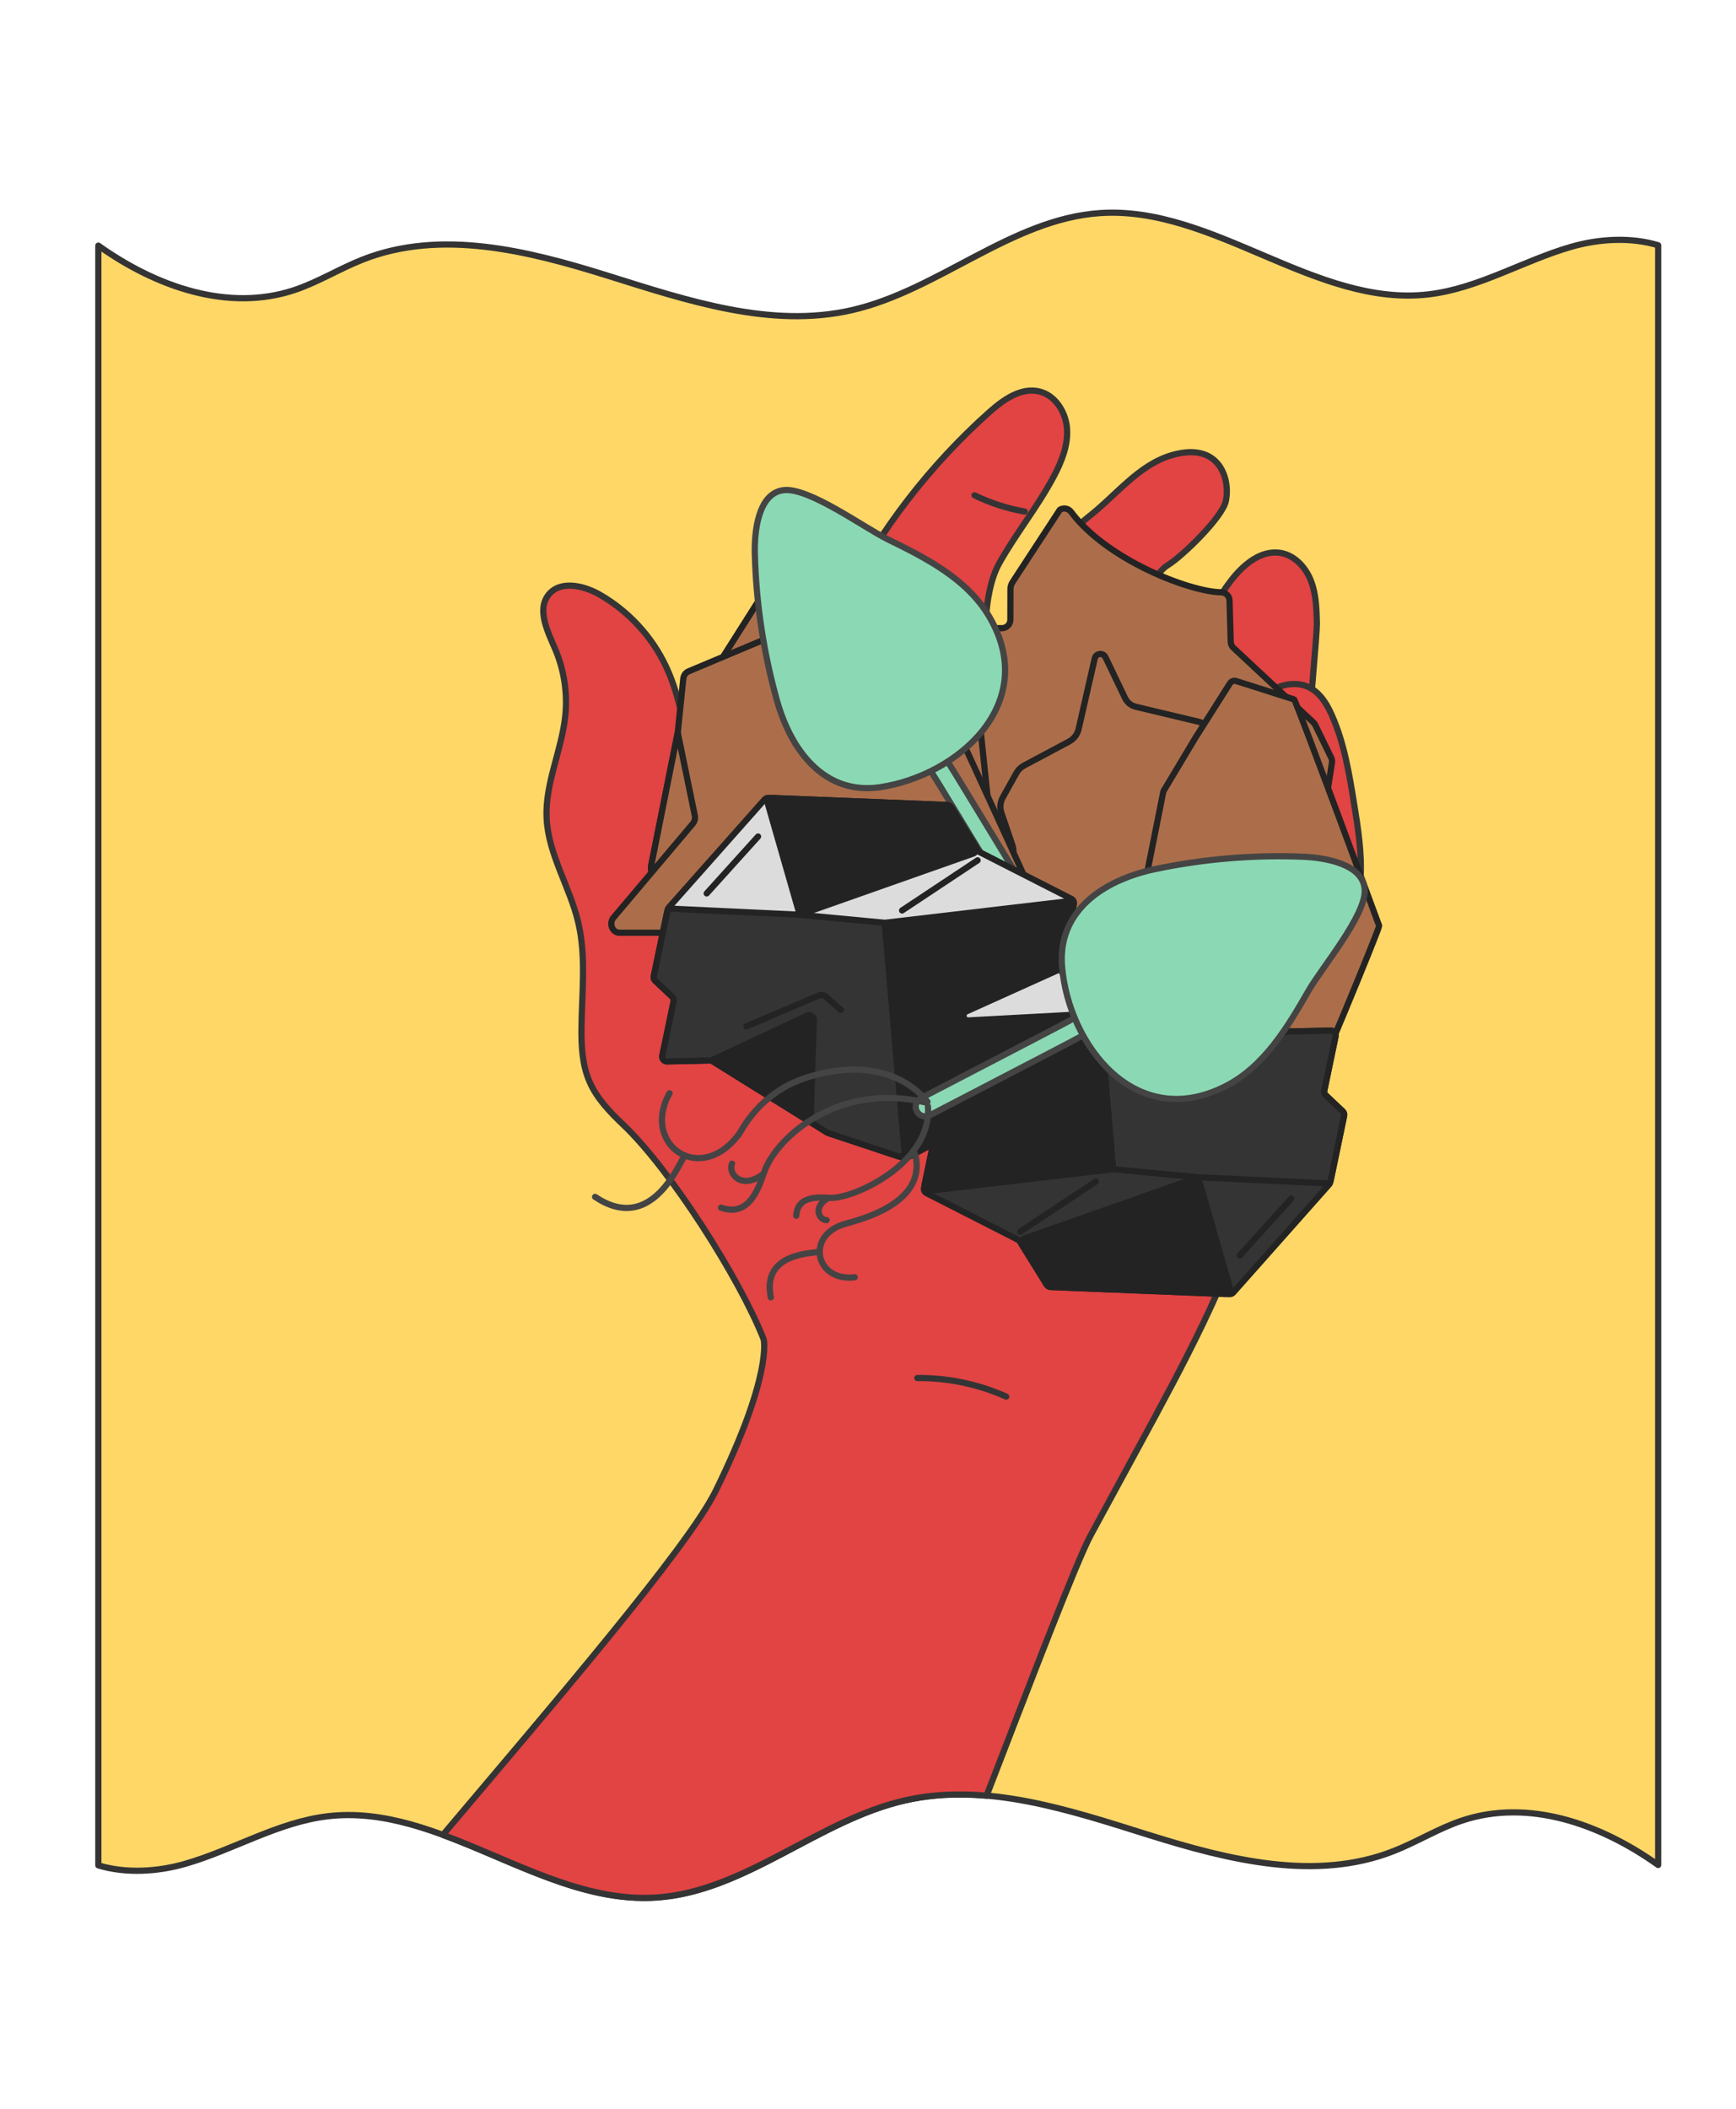 <?xml version="1.0" encoding="UTF-8"?>
<svg xmlns="http://www.w3.org/2000/svg" id="Calque_2" width="280" height="340" viewBox="0 0 280 340">
  <path d="m253.413,39.795c-7.765,2.247-14.974,6.72-22.977,7.663-18.223,2.147-34.713-14.325-53.013-13.101-14.285.956-26.044,12.449-40.032,15.65-13.106,2.998-26.565-1.553-39.422-5.575s-26.858-7.526-39.427-2.596c-3.738,1.466-7.211,3.64-11.011,4.916-10.665,3.579-22.289-.463-31.67-7.15v261.149c4.407,1.339,9.544,1.045,14.033-.254,7.765-2.247,14.974-6.72,22.977-7.663,18.223-2.147,34.713,14.325,53.013,13.101,14.285-.956,26.044-12.449,40.032-15.65,13.106-2.999,26.565,1.553,39.422,5.575,12.856,4.022,26.858,7.526,39.427,2.596,3.738-1.466,7.211-3.64,11.011-4.916,10.666-3.579,22.289.463,31.67,7.15V39.541c-4.407-1.339-9.544-1.045-14.033.254Z" style="fill:#fed767; stroke:#343434; stroke-linecap:round; stroke-linejoin:round;"></path>
  <path d="m190.66,122c-.841-3.39.356-14.473,1.815-17.646,1.735-3.774,3.588-7.53,6.127-10.817,1.97-2.551,4.899-4.977,8.063-4.365,2.261.437,3.989,2.389,4.805,4.543s.878,4.508.931,6.81c.064,2.767-4.458,50.681-4.85,53.421l-56.243,29.631-40.974-28.228c2.688-5.783,13.388-19.565,16.076-25.348,2.515-5.412,5.064-10.936,5.784-16.86.321-2.644.272-5.332.775-7.948.573-2.974,1.844-5.766,3.222-8.463,5.826-11.404,13.783-21.715,23.338-30.243,2.279-2.034,5.153-4.096,8.119-3.366,2.605.641,4.289,3.378,4.455,6.056.166,2.678-.886,5.281-2.144,7.651-2.585,4.87-6.101,9.191-8.796,14.001-2.695,4.81-2.647,14.2-1.522,19.598h6.643c-2.643-7.645,2.839-22.113,9.223-27.054,4.49-3.475,8.055-8.388,13.502-9.987,2.02-.593,4.319-.787,6.128.289,2.303,1.369,3.103,4.453,2.586,7.082s-7.052,8.949-9.341,10.343c-4.078,2.482-5.445,13.435-6.52,23.725l8.797,7.176Z" style="fill:#e24343; stroke:#343434; stroke-linecap:round; stroke-linejoin:round;"></path>
  <path d="m214.832,115.345c-.734-1.653-1.688-3.305-3.222-4.264-3.021-1.89-7.314-.225-9.207,2.793-1.893,3.019-1.855,6.882-1.082,10.361l-79.477,25.958c-3.532-3.985-8.163-7.761-8.629-13.065-.467-5.321-1.301-10.602-2.167-15.872-.779-4.739-1.605-9.542-3.664-13.88-2.283-4.81-6.071-8.892-10.697-11.528-2.589-1.475-6.32-2.298-8.192.02-1.961,2.428-.17,5.925,1.054,8.796,1.427,3.346,1.994,7.055,1.633,10.674-.559,5.604-3.285,10.941-3.021,16.566.275,5.856,3.737,11.06,5.091,16.764,1.328,5.592.587,11.433.532,17.181-.027,2.883.137,5.842,1.275,8.491,1.189,2.767,3.349,4.987,5.53,7.064,7.601,7.241,18.749,24.767,22.585,34.539,0,0,1.493,5.672-7.762,24.479-4.45,9.043-26.681,34.944-43.979,55.414,11.368,4.183,22.525,10.897,34.45,10.1,14.285-.956,26.044-12.449,40.032-15.65,4.375-1.001,8.79-1.148,13.208-.767,7.319-18.91,14.524-37.815,16.808-42.02,2.672-4.919,5.343-9.838,8.015-14.757,6.864-12.638,13.772-25.379,18.036-39.114,2.45-7.893,4.012-16.074,7.077-23.749,3.739-9.363,9.748-18.156,10.379-28.218.255-4.074-.4-8.144-1.053-12.174-.78-4.812-1.578-9.685-3.555-14.141Z" style="fill:#e24343; stroke:#343434; stroke-linecap:round; stroke-linejoin:round;"></path>
  <path d="m211.835,116.476l-12.905-12.037c-.277-.258-.434-.62-.433-.999l-.182-6.584c.002-.766-.628-1.355-1.394-1.365-4.932-.06-18.378-5.181-24.175-12.967-.42-.564-1.206-.707-1.804-.337l-7.549,11.551c-.326.462-.419.866-.42,1.337l-.01,4.844c-.002.752-.613,1.361-1.365,1.36l-3.876-.008c-.472-.001-.911.242-1.16.643l-9.871,15.875c-.134.215-.205.463-.205.717l-.021,9.906c-.001.573-.36,1.083-.899,1.278l-7.654,2.771c-.592.214-.96.806-.89,1.431l1.709,15.403c.076.689.658,1.211,1.351,1.212l74.519.158c.9.002,1.555-.854,1.317-1.723l-3.197-11.657c-.051-.186-.062-.38-.032-.57l2.141-13.745c.043-.275 0-.557-.122-.807l-2.577-5.286c-.073-.15-.173-.285-.295-.399Z" style="fill:#ac6e4a; stroke:#232323; stroke-linecap:round; stroke-linejoin:round;"></path>
  <path d="m197.358,149.444l8.238-11.949c.185-.447,1.675-3.725,1.676-4.209l-3.688-7.264c.002-.907-.397-1.769-1.091-2.353l-7.898-6.661c-.366-.309-.8-.528-1.267-.639l-10.139-2.419c-.756-.18-1.39-.692-1.726-1.393l-3.162-6.591c-.378-.788-1.537-.658-1.731.194l-2.599,11.378c-.198.868-.764,1.607-1.55,2.026l-7.25,3.862c-.52.277-.95.698-1.237,1.213l-2.192,3.927c-.424.759-.506,1.663-.226,2.486l1.773,5.207c.256.752.211,1.574-.127,2.294l-4.47,9.525c-.542,1.156.302,2.483,1.579,2.482l35.48-.041c.704-.001,1.338-.425,1.607-1.076Z" style="fill:#ac6e4a; stroke:#232323; stroke-linecap:round; stroke-linejoin:round;"></path>
  <path d="m105.02,139.619l4.243-21.243c.035-.174.098-.339.187-.487l7.186-11.988,7.832-12.352c.32-.504.892-.728,1.427-.559l13.223,4.195c.418.133.868.026,1.2-.284l3.416-3.188c.575-.536,1.439-.425,1.887.243l11.699,17.431c.137.204.222.443.249.695l1.686,16.087c.008.074.01.149.008.224l-.736,20.418c-.031.863-.735,1.504-1.505,1.37l-50.929-8.824c-.743-.129-1.234-.926-1.072-1.739Z" style="fill:#ac6e4a; stroke:#232323; stroke-linecap:round; stroke-linejoin:round;"></path>
  <path d="m105.02,139.619l4.243-21.243c.035-.174.098-.339.187-.487l7.186-11.988,7.832-12.352c.32-.504.892-.728,1.427-.559l13.223,4.195c.418.133,19.408,51.627,19.408,51.627-.031.863-.735,1.504-1.505,1.37l-50.929-8.824c-.743-.129-1.234-.926-1.072-1.739Z" style="fill:#ac6e4a; stroke:#232323; stroke-linecap:round; stroke-linejoin:round;"></path>
  <path d="m98.953,147.952l12.792-15.155c.296-.35.415-.84.319-1.308l-2.7-13.137c-.033-.159-.041-.322-.024-.484l.865-8.429c.055-.538.377-.996.834-1.188l13.113-5.509c.506-.213.842-.75.842-1.35l.007-8.15c0-.347.113-.682.318-.944l5.469-7.002c.57-.73,1.614-.648,2.085.165l8.689,15c.121.209.289.381.487.496,1.825,1.063,11.444,7.071,12.026,15.843.014.207.061.408.151.59,1.257,2.566,11.082,24.087,14.214,30.953.439.962-.194,2.096-1.166,2.095l-67.369-.056c-1.141-.001-1.731-1.509-.952-2.432Z" style="fill:#ac6e4a; stroke:#232323; stroke-linecap:round; stroke-linejoin:round;"></path>
  <path d="m184.611,142.771l3-15.021c.025-.123.069-.24.132-.344l5.081-8.477,5.538-8.734c.226-.356.631-.515,1.009-.395l9.35,2.966c.295.094,13.724,36.506,13.724,36.506-.022.61-11.401,28.322-11.946,28.228l-25.131-33.499c-.526-.091-.873-.655-.758-1.23Z" style="fill:#ac6e4a; stroke:#232323; stroke-linecap:round; stroke-linejoin:round;"></path>
  <path d="m147.951,222.179c4.921-.046,9.848.984,14.339,2.995" style="fill:none; stroke:#343434; stroke-linecap:round; stroke-linejoin:round;"></path>
  <path d="m157.802,100.133c-2.758-.191-5.488-.789-8.073-1.769" style="fill:#fed767; stroke:#343434; stroke-linecap:round; stroke-linejoin:round;"></path>
  <path d="m165.27,82.478c-2.8-.489-5.53-1.373-8.085-2.618" style="fill:#fed767; stroke:#343434; stroke-linecap:round; stroke-linejoin:round;"></path>
  <path d="m132.35,111.89c.299-.808,1.194-1.216,2-.918,2.722,1.008,5.698,1.642,8.578,2.255.156.033.31.071.467.104-.398-.718-.792-1.435-1.167-2.147-.981-1.864-2.157-3.607-3.403-5.454-.818-1.212-1.637-2.428-2.399-3.677-1.061-1.739-2.082-3.502-3.103-5.265-.984-1.699-1.967-3.397-2.987-5.073-.447-.734-.214-1.692.521-2.139s1.692-.214,2.139.521c1.031,1.695,2.027,3.414,3.021,5.13,1.009,1.744,2.017,3.486,3.067,5.205.515.844,1.059,1.669,1.609,2.492.127-.448.255-.895.385-1.34.707-2.421,1.376-4.709,1.473-7.166.033-.858.755-1.532,1.616-1.494.859.034,1.528.757,1.494,1.616-.111,2.841-.866,5.421-1.595,7.916-.332,1.136-.666,2.275-.939,3.446-.035.15-.112.275-.185.402.72,1.111,1.419,2.248,2.041,3.429.842,1.6,1.749,3.216,2.718,4.862.154.166.266.355.337.57,1.006,1.688,2.081,3.412,3.249,5.197,1.939,2.962,3.687,5.844,5.537,8.894l10.538,17.332c.447.735.214,1.692-.521,2.139s-1.692.214-2.139-.521l-10.541-17.336c-1.836-3.027-3.57-5.886-5.478-8.804-1.139-1.741-2.189-3.423-3.178-5.076-1.07-.25-2.145-.489-3.226-.719-2.987-.637-6.076-1.295-9.011-2.383-.806-.298-1.217-1.194-.918-2Z" style="fill:#8bd9b4; stroke:#444; stroke-linecap:round; stroke-linejoin:round;"></path>
  <path d="m126.81,117.102c2.801,6.231,7.807,10.93,15.217,9.805,12.505-1.899,25.802-13.534,17.498-27.542-3.568-6.019-10.116-9.371-16.291-12.386-3.824-1.867-12.766-8.44-16.843-7.953-4.176.499-4.729,6.854-4.645,10.208.199,7.983,1.405,15.983,3.578,23.737.398,1.419.893,2.809,1.487,4.131Z" style="fill:#8bd9b4; stroke:#444; stroke-linecap:round; stroke-linejoin:round;"></path>
  <path d="m198.311,208.655l-28.859-1.151c-.253-.01-.484-.145-.617-.359l-4.337-6.98c-.073-.118-.178-.214-.301-.277l-14.765-7.524c-.306-.156-.47-.498-.4-.834l2.122-10.205c.035-.169.012-.344-.066-.498l-6.372-12.652c-.186-.37-.043-.82.321-1.015l30.909-16.518c.184-.099.401-.117.6-.051l12.118,4.026c.057.019.112.045.163.076l18.461,11.505c.126.078.272.118.42.115l6.942-.151c.49-.011.863.437.763.917l-1.827,8.785c-.054.259.031.528.223.709l2.762,2.607c.192.182.277.45.223.709l-2.229,10.717c-.027.13-.088.251-.176.351l-15.474,17.44c-.152.171-.372.265-.601.256Z" style="fill:#343434; stroke:#232323; stroke-linecap:round; stroke-linejoin:round;"></path>
  <path d="m214.653,190.17c-.076.367-.408.624-.782.606l-20.611-.968-13.731-1.3-3.194-36.867c-.047-.546.48-.962 1-.789l11.329,3.764c.057.019.112.045.163.076l18.461,11.505c.126.078.272.118.42.115l6.942-.151c.49-.011.863.437.763.917l-1.827,8.785c-.054.259.031.528.223.709l2.762,2.607c.192.182.277.45.223.709l-2.138,10.28Z" style="fill:#343434; stroke:#232323; stroke-linecap:round; stroke-linejoin:round;"></path>
  <path d="m198.381,207.655l-4.898-17.069c-.121-.422-.572-.654-.986-.509l-27.216,9.591c-.459.162-.651.707-.394,1.121l3.949,6.354c.133.215.364.349.617.359l28.166,1.124c.519.021.906-.473.763-.972Z" style="fill:#232323; stroke:#232323; stroke-linecap:round; stroke-linejoin:round;"></path>
  <path d="m179.528,188.509l-29.566,3.467c-.517.061-.941-.403-.835-.912l2-9.62c.05-.239.211-.439.433-.54l14.815-6.683c.769-.347.488-1.501-.355-1.456l-17.993.973c-.302.016-.586-.148-.722-.418l-2.592-5.146c-.186-.37-.043-.82.321-1.015l30.179-16.128c.482-.258,1.071.061,1.119.606l3.195,36.871Z" style="fill:#232323; stroke:#232323; stroke-linecap:round; stroke-linejoin:round;"></path>
  <path d="m207.478,166.318l-15.423,7.232c-.515.242-1.104-.146-1.085-.715l.533-16.474,15.976,9.957Z" style="fill:#232323; stroke:#232323; stroke-linecap:round; stroke-linejoin:round;"></path>
  <line x1="208.258" y1="193.242" x2="199.972" y2="202.416" style="fill:none; stroke:#232323; stroke-linecap:round; stroke-linejoin:round;"></line>
  <line x1="151.407" y1="190.012" x2="165.829" y2="176.209" style="fill:none; stroke:#232323; stroke-linecap:round; stroke-linejoin:round;"></line>
  <path d="m201.865,171.802l-11.681,4.983c-.373.159-.805.091-1.111-.175l-2.463-2.145" style="fill:none; stroke:#232323; stroke-linecap:round; stroke-linejoin:round;"></path>
  <line x1="164.56" y1="198.581" x2="176.742" y2="190.496" style="fill:none; stroke:#232323; stroke-linecap:round; stroke-linejoin:round;"></line>
  <path d="m123.93,128.635l28.859,1.151c.253.01.484.145.617.359l4.337,6.98c.073.118.178.214.301.277l14.765,7.524c.306.156.47.498.4.834l-2.122,10.205c-.035.169-.012.344.066.498l6.372,12.652c.186.37.043.82-.321,1.015l-30.909,16.518c-.184.099-.401.117-.6.051l-12.118-4.026c-.057-.019-.112-.045-.163-.076l-18.461-11.505c-.126-.078-.272-.118-.42-.115l-6.942.151c-.49.011-.863-.437-.763-.917l1.827-8.785c.054-.259-.031-.528-.223-.709l-2.762-2.607c-.192-.182-.277-.45-.223-.709l2.229-10.717c.027-.13.088-.251.176-.351l15.474-17.44c.152-.171.372-.265.601-.256Z" style="fill:#dcdcdc; stroke:#232323; stroke-linecap:round; stroke-linejoin:round;"></path>
  <path d="m107.588,147.119c.076-.367.408-.624.782-.606l20.611.968,13.731,1.3,3.194,36.867c.047.546-.48.962-1.0.789l-11.329-3.764c-.057-.019-.112-.045-.163-.076l-18.461-11.505c-.126-.078-.272-.118-.42-.115l-6.942.151c-.49.011-.863-.437-.763-.917l1.827-8.785c.054-.259-.031-.528-.223-.709l-2.762-2.607c-.192-.182-.277-.45-.223-.709l2.138-10.28Z" style="fill:#343434; stroke:#232323; stroke-linecap:round; stroke-linejoin:round;"></path>
  <path d="m123.86,129.634l4.898,17.069c.121.422.572.654.986.509l27.216-9.591c.459-.162.651-.707.394-1.121l-3.949-6.354c-.133-.215-.364-.349-.617-.359l-28.166-1.124c-.519-.021-.906.473-.763.972Z" style="fill:#232323; stroke:#232323; stroke-linecap:round; stroke-linejoin:round;"></path>
  <path d="m142.712,148.781l29.566-3.467c.517-.061.941.403.835.912l-2,9.62c-.05.239-.211.439-.433.54l-14.815,6.683c-.769.347-.488,1.501.355,1.456l17.993-.973c.302-.016.586.148.722.418l2.592,5.146c.186.37.043.82-.321,1.015l-30.179,16.128c-.482.258-1.071-.061-1.119-.606l-3.195-36.871Z" style="fill:#232323; stroke:#232323; stroke-linecap:round; stroke-linejoin:round;"></path>
  <path d="m114.762,170.971l15.423-7.232c.515-.242,1.104.146,1.085.715l-.533,16.474-15.976-9.957Z" style="fill:#232323; stroke:#232323; stroke-linecap:round; stroke-linejoin:round;"></path>
  <line x1="113.983" y1="144.047" x2="122.269" y2="134.874" style="fill:none; stroke:#232323; stroke-linecap:round; stroke-linejoin:round;"></line>
  <line x1="170.833" y1="147.278" x2="156.412" y2="161.08" style="fill:none; stroke:#232323; stroke-linecap:round; stroke-linejoin:round;"></line>
  <path d="m120.375,165.488l11.681-4.983c.373-.159.805-.091,1.111.175l2.463,2.145" style="fill:none; stroke:#232323; stroke-linecap:round; stroke-linejoin:round;"></path>
  <line x1="157.68" y1="138.709" x2="145.498" y2="146.793" style="fill:none; stroke:#232323; stroke-linecap:round; stroke-linejoin:round;"></line>
  <path d="m186.929,147.205c.786.352,1.133,1.273.782,2.057-1.187,2.648-2.019,5.576-2.823,8.408-.044.154-.091.305-.135.459.743-.349,1.484-.694,2.22-1.021,1.925-.854,3.743-1.911,5.669-3.031,1.264-.735,2.531-1.471,3.829-2.148,1.806-.943,3.633-1.844,5.46-2.745,1.761-.868,3.521-1.735,5.262-2.641.763-.397,1.702-.101,2.099.663s.1,1.703-.663,2.099c-1.761.916-3.541,1.794-5.321,2.672-1.807.89-3.613,1.78-5.398,2.712-.876.457-1.736.945-2.594,1.439.438.157.876.314,1.311.474,2.368.867,4.606,1.687,7.052,1.948.854.09,1.478.855,1.382,1.712-.092.855-.857,1.474-1.712,1.382-2.828-.301-5.351-1.226-7.792-2.12-1.111-.407-2.225-.816-3.376-1.167-.147-.045-.267-.13-.389-.211-1.157.644-2.338,1.266-3.558,1.807-1.652.734-3.325,1.53-5.033,2.388-.176.142-.372.242-.591.298-1.752.891-3.543,1.849-5.402,2.894-3.085,1.737-6.077,3.288-9.244,4.931l-17.998,9.357c-.763.397-1.702.101-2.099-.663-.397-.763-.101-1.702.663-2.099l18.002-9.359c3.143-1.63,6.112-3.169,9.15-4.878,1.813-1.021,3.562-1.955,5.277-2.832.321-1.051.631-2.108.933-3.171.835-2.938,1.698-5.976,2.979-8.832.351-.784,1.272-1.135,2.057-.782Z" style="fill:#8bd9b4; stroke:#444; stroke-linecap:round; stroke-linejoin:round;"></path>
  <path d="m182.099,141.329c-6.404,2.379-11.427,7.06-10.799,14.528,1.06,12.604,11.78,26.649,26.312,19.298,6.244-3.158,10.025-9.468,13.446-15.428,2.119-3.691,9.274-12.174,9.06-16.274-.219-4.2-6.523-5.176-9.875-5.317-7.979-.335-16.041.334-23.923,1.985-1.442.302-2.863.703-4.221,1.208Z" style="fill:#8bd9b4; stroke:#444; stroke-linecap:round; stroke-linejoin:round;"></path>
  <path d="m149.601,177.639c-6.846-8.216-18.93-4.835-23.296-2.22-4.846,2.902-6.581,6.728-7.148,7.483-6.311,8.401-15.789,1.507-11.161-6.639" style="fill:none; fill-rule:evenodd; stroke:#444; stroke-linecap:round; stroke-linejoin:round;"></path>
  <path d="m149.172,177.722c-13.916-3.236-23.727,5.518-25.82,10.993-.774,2.024-2.186,7.731-7.057,5.995" style="fill:none; fill-rule:evenodd; stroke:#444; stroke-linecap:round; stroke-linejoin:round;"></path>
  <path d="m110.437,186.289c-1.264,2.084-5.657,12.601-14.455,6.681" style="fill:none; fill-rule:evenodd; stroke:#444; stroke-linecap:round; stroke-linejoin:round;"></path>
  <path d="m122.873,189.446c-3.318,2.369-5.479-.218-4.805-1.831" style="fill:none; fill-rule:evenodd; stroke:#444; stroke-linecap:round; stroke-linejoin:round;"></path>
  <path d="m147.631,186.166c1.599,6.705-5.895,9.722-11.073,11.08-6.871,1.801-4.981,9.494,1.3,8.682" style="fill:none; fill-rule:evenodd; stroke:#444; stroke-linecap:round; stroke-linejoin:round;"></path>
  <path d="m149.664,178.371c.72,8.984-11.71,14.853-15.672,14.763-1.464-.034-5.396-.61-5.556,2.883" style="fill:none; fill-rule:evenodd; stroke:#444; stroke-linecap:round; stroke-linejoin:round;"></path>
  <path d="m132.208,201.836c-1.628.258-9.331.317-7.878,7.336" style="fill:none; fill-rule:evenodd; stroke:#444; stroke-linecap:round; stroke-linejoin:round;"></path>
  <path d="m133.413,193.246c-2.331,1.47-1.265,3.484-.083,3.475" style="fill:none; fill-rule:evenodd; stroke:#444; stroke-linecap:round; stroke-linejoin:round;"></path>
</svg>
